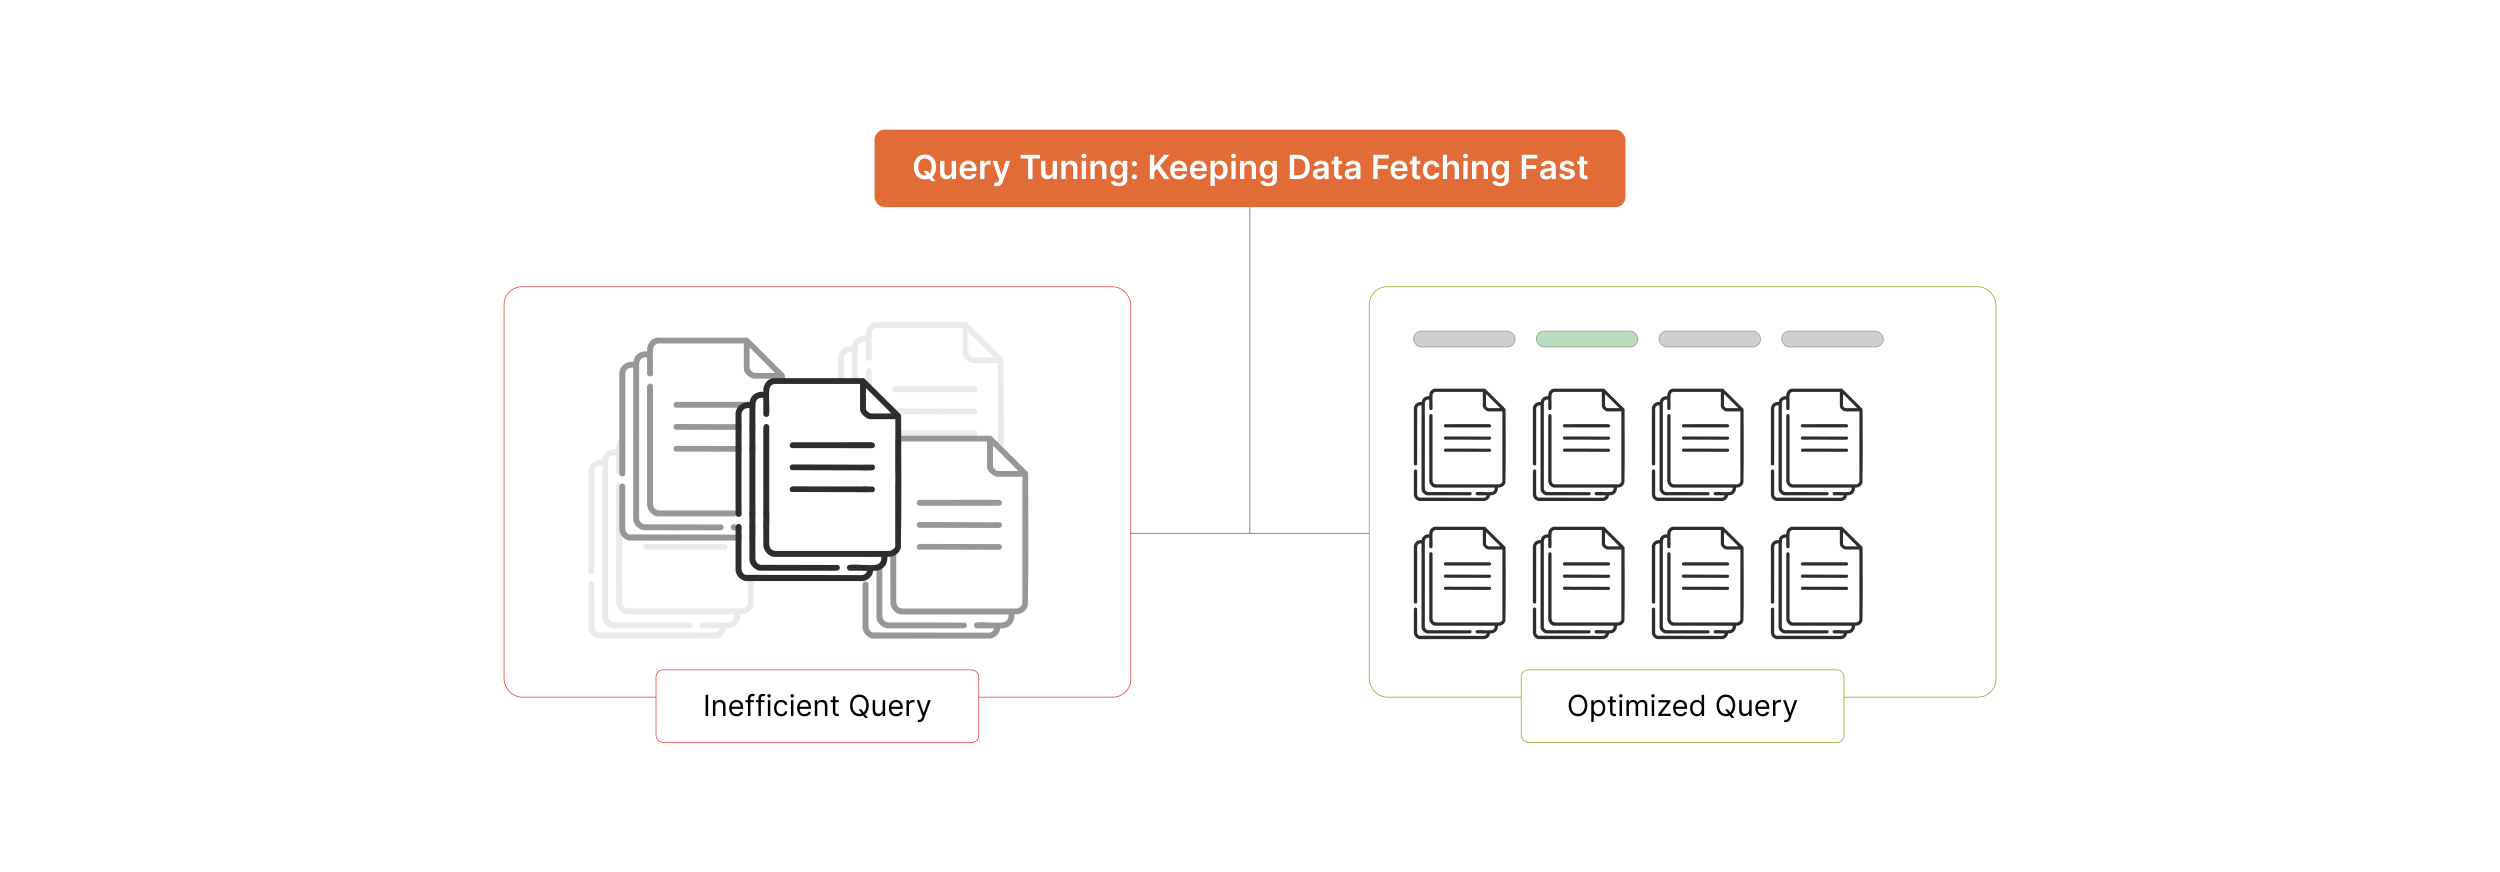 <?xml version="1.0" encoding="UTF-8"?>
<svg id="Layer_1" data-name="Layer 1" xmlns="http://www.w3.org/2000/svg" viewBox="0 0 860 300">
  <rect y="0" width="860" height="300" fill="#fff"/>
  <g>
    <rect x="173.392" y="98.648" width="215.591" height="141.172" rx="6.157" ry="6.157" fill="#fff" stroke="#dd3a3a" stroke-miterlimit="10" stroke-width=".25"/>
    <rect x="471.017" y="98.648" width="215.591" height="141.172" rx="6.157" ry="6.157" fill="#fff" stroke="#7caa17" stroke-miterlimit="10" stroke-width=".25"/>
    <g>
      <g id="_3HukVm.tif" data-name="3HukVm.tif" opacity=".1">
        <g>
          <path d="M202.395,196.872c.497.968,1.922.998,2.049-.202l.013-34.512c.175-1.477,1.298-2.1,2.713-1.994v52.196c0,1.764,2.108,3.759,3.89,3.75l25.919.008c1.253.04,1.815-1.237.742-1.981l-26.527-.071c-1.266-.142-2.004-1.134-1.983-2.383l.001-52.821c.145-1.654,1.069-2.402,2.733-2.247v5.663c0,.921,1.616,1.307,1.986.349.31-2.789-.216-5.905.077-8.656.051-.477.205-1.122.526-1.482.103-.116.964-.65,1.025-.65h29.667v8.802c0,1.412,2.224,3.343,3.615,3.343h8.525v43.599c0,.792-1.417,1.848-2.246,1.711h-38.884c-1.555-.134-2.132-.875-2.251-2.388l.012-40.404c-.465-1.5-2.151-.897-2.059.547l.008,40.123c-.078,1.857,1.864,4.164,3.749,4.164h36.896c.134,1.194-.472,2.484-1.738,2.696-2.636.443-6.334-.228-9.112.026-1.697.156-.997,2.053-.13,2.053h6.07c-.165.854-.879,1.365-1.702,1.504l-40.15-.095c-.868-.288-1.265-1.014-1.388-1.886l-.003-14.871c-.495-1.07-1.579-.978-2.043.065v-3.957ZM221.861,171.929c-1.108.249-1.08,1.972.105,2.021l27.422.001c1.417-.163,1.243-1.892-.136-2.053l-27.391.032ZM250.096,181.278c.443-.447.34-1.372-.269-1.633l-27.862-.105c-1.137.028-1.216,1.682-.209,1.988l27.362.068c.273-.002.795-.134.978-.318ZM222,187.079c-1.026.134-1.294,1.349-.506,1.943l28.034.078c1.062-.136,1.116-1.637.039-1.963l-27.566-.059Z" fill="#fff"/>
          <path d="M202.395,161.666c.505-2.393,2.504-3.718,4.91-3.548.089-2.333,2.426-3.793,4.639-3.547-.111-2.23,1.015-4.203,3.267-4.715l31.386-.001,12.542,12.424.213.469c.037,15.154.221,30.366-.093,45.503-.549,2.091-2.52,3.203-4.623,3.085.185,2.929-1.972,5.038-4.904,4.782-.161,1.872-1.53,3.097-3.279,3.542h-40.784c-1.766-.548-2.91-1.717-3.274-3.548v-15.284c.464-1.043,1.548-1.135,2.043-.065l.003,14.871c.123.872.52,1.599,1.388,1.886l40.15.095c.823-.14,1.536-.651,1.702-1.504h-6.07c-.866,0-1.567-1.898.13-2.053,2.778-.255,6.476.417,9.112-.026,1.266-.213,1.872-1.502,1.738-2.696h-36.896c-1.885,0-3.826-2.307-3.749-4.164l-.008-40.123c-.093-1.444,1.593-2.047,2.059-.547l-.012,40.404c.118,1.512.695,2.254,2.251,2.388h38.884c.828.137,2.246-.918,2.246-1.711v-43.599h-8.525c-1.391,0-3.615-1.931-3.615-3.343v-8.802h-29.667c-.061,0-.922.535-1.025.65-.321.36-.476,1.005-.526,1.482-.294,2.751.233,5.867-.077,8.656-.37.958-1.986.572-1.986-.349v-5.663c-1.664-.155-2.588.593-2.733,2.247l-.001,52.821c-.021,1.248.717,2.24,1.983,2.383l26.527.071c1.073.744.511,2.021-.742,1.981l-25.919-.008c-1.782.009-3.89-1.986-3.89-3.75v-52.196c-1.415-.106-2.538.517-2.713,1.994l-.013,34.512c-.127,1.2-1.552,1.17-2.049.202v-35.207ZM255.864,161.938l-8.593-8.597v7.028c0,.563,1.17,1.569,1.705,1.569h6.888Z" fill="#2d2d2d"/>
          <path d="M250.096,181.278c-.183.184-.705.316-.978.318l-27.362-.068c-1.007-.306-.928-1.96.209-1.988l27.862.105c.609.261.712,1.187.269,1.633Z" fill="#2d2d2d"/>
          <path d="M221.861,171.929l27.391-.032c1.379.161,1.553,1.89.136,2.053l-27.422-.001c-1.185-.048-1.213-1.772-.105-2.021Z" fill="#2d2d2d"/>
          <path d="M222,187.079l27.566.059c1.077.327,1.023,1.827-.039,1.963l-28.034-.078c-.787-.594-.519-1.81.506-1.943Z" fill="#2d2d2d"/>
          <path d="M255.864,161.938h-6.888c-.535,0-1.705-1.006-1.705-1.569v-7.028l8.593,8.597Z" fill="#fff"/>
        </g>
      </g>
      <g id="_3HukVm.tif-2" data-name="3HukVm.tif" opacity=".1">
        <g>
          <path d="M288.281,157.808c.497.968,1.922.998,2.049-.202l.013-34.512c.175-1.477,1.298-2.1,2.713-1.994v52.196c0,1.764,2.108,3.759,3.89,3.75l25.919.008c1.253.04,1.815-1.237.742-1.981l-26.527-.071c-1.266-.142-2.004-1.134-1.983-2.383l.001-52.821c.145-1.654,1.069-2.402,2.733-2.247v5.663c0,.921,1.616,1.307,1.986.349.31-2.789-.216-5.905.077-8.656.051-.477.205-1.122.526-1.482.103-.116.964-.65,1.025-.65h29.667v8.802c0,1.412,2.224,3.343,3.615,3.343h8.525v43.599c0,.792-1.417,1.848-2.246,1.711h-38.884c-1.555-.134-2.132-.875-2.251-2.388l.012-40.404c-.465-1.5-2.151-.897-2.059.547l.008,40.123c-.078,1.857,1.864,4.164,3.749,4.164h36.896c.134,1.194-.472,2.484-1.738,2.696-2.636.443-6.334-.228-9.112.026-1.697.156-.997,2.053-.13,2.053h6.07c-.165.854-.879,1.365-1.702,1.504l-40.15-.095c-.868-.288-1.265-1.014-1.388-1.886l-.003-14.871c-.495-1.07-1.579-.978-2.043.065v-3.957ZM307.747,132.864c-1.108.249-1.08,1.972.105,2.021l27.422.001c1.417-.163,1.243-1.892-.136-2.053l-27.391.032ZM335.983,142.213c.443-.447.34-1.372-.269-1.633l-27.862-.105c-1.137.028-1.216,1.682-.209,1.988l27.362.068c.273-.002.795-.134.978-.318ZM307.887,148.015c-1.026.134-1.294,1.349-.506,1.943l28.034.078c1.062-.136,1.116-1.637.039-1.963l-27.566-.059Z" fill="#fff"/>
          <path d="M288.281,122.601c.505-2.393,2.504-3.718,4.91-3.548.089-2.333,2.426-3.793,4.639-3.547-.111-2.23,1.015-4.203,3.267-4.715l31.386-.001,12.542,12.424.213.469c.037,15.154.221,30.366-.093,45.503-.549,2.091-2.52,3.203-4.623,3.085.185,2.929-1.972,5.038-4.904,4.782-.161,1.872-1.53,3.097-3.279,3.542h-40.784c-1.766-.548-2.91-1.717-3.274-3.548v-15.284c.464-1.043,1.548-1.135,2.043-.065l.003,14.871c.123.872.52,1.599,1.388,1.886l40.15.095c.823-.14,1.536-.651,1.702-1.504h-6.07c-.866,0-1.567-1.898.13-2.053,2.778-.255,6.476.417,9.112-.026,1.266-.213,1.872-1.502,1.738-2.696h-36.896c-1.885,0-3.826-2.307-3.749-4.164l-.008-40.123c-.093-1.444,1.593-2.047,2.059-.547l-.012,40.404c.118,1.512.695,2.254,2.251,2.388h38.884c.828.137,2.246-.918,2.246-1.711v-43.599h-8.525c-1.391,0-3.615-1.931-3.615-3.343v-8.802h-29.667c-.061,0-.922.535-1.025.65-.321.36-.476,1.005-.526,1.482-.294,2.751.233,5.867-.077,8.656-.37.958-1.986.572-1.986-.349v-5.663c-1.664-.155-2.588.593-2.733,2.247l-.001,52.821c-.021,1.248.717,2.24,1.983,2.383l26.527.071c1.073.744.511,2.021-.742,1.981l-25.919-.008c-1.782.009-3.89-1.986-3.89-3.75v-52.196c-1.415-.106-2.538.517-2.713,1.994l-.013,34.512c-.127,1.2-1.552,1.17-2.049.202v-35.207ZM341.75,122.874l-8.593-8.597v7.028c0,.563,1.17,1.569,1.705,1.569h6.888Z" fill="#2d2d2d"/>
          <path d="M335.983,142.213c-.183.184-.705.316-.978.318l-27.362-.068c-1.007-.306-.928-1.96.209-1.988l27.862.105c.609.261.712,1.187.269,1.633Z" fill="#2d2d2d"/>
          <path d="M307.747,132.864l27.391-.032c1.379.161,1.553,1.89.136,2.053l-27.422-.001c-1.185-.048-1.213-1.772-.105-2.021Z" fill="#2d2d2d"/>
          <path d="M307.887,148.015l27.566.059c1.077.327,1.023,1.827-.039,1.963l-28.034-.078c-.787-.594-.519-1.81.506-1.943Z" fill="#2d2d2d"/>
          <path d="M341.75,122.874h-6.888c-.535,0-1.705-1.006-1.705-1.569v-7.028l8.593,8.597Z" fill="#fff"/>
        </g>
      </g>
      <g id="_3HukVm.tif-3" data-name="3HukVm.tif">
        <g>
          <path d="M296.719,196.901c.497.968,1.922.998,2.049-.202l.013-34.512c.175-1.477,1.298-2.1,2.713-1.994v52.196c0,1.764,2.108,3.759,3.89,3.75l25.919.008c1.253.04,1.815-1.237.742-1.981l-26.527-.071c-1.266-.142-2.004-1.134-1.983-2.383l.001-52.821c.145-1.654,1.069-2.402,2.733-2.247v5.663c0,.921,1.616,1.307,1.986.349.31-2.789-.216-5.905.077-8.656.051-.477.205-1.122.526-1.482.103-.116.964-.65,1.025-.65h29.667v8.802c0,1.412,2.224,3.343,3.615,3.343h8.525v43.599c0,.792-1.417,1.848-2.246,1.711h-38.884c-1.555-.134-2.132-.875-2.251-2.388l.012-40.404c-.465-1.5-2.151-.897-2.059.547l.008,40.123c-.078,1.857,1.864,4.164,3.749,4.164h36.896c.134,1.194-.472,2.484-1.738,2.696-2.636.443-6.334-.228-9.112.026-1.697.156-.997,2.053-.13,2.053h6.07c-.165.854-.879,1.365-1.702,1.504l-40.15-.095c-.868-.288-1.265-1.014-1.388-1.886l-.003-14.871c-.495-1.07-1.579-.978-2.043.065v-3.957ZM316.185,171.957c-1.108.249-1.08,1.972.105,2.021l27.422.001c1.417-.163,1.243-1.892-.136-2.053l-27.391.032ZM344.421,181.306c.443-.447.34-1.372-.269-1.633l-27.862-.105c-1.137.028-1.216,1.682-.209,1.988l27.362.068c.273-.002.795-.134.978-.318ZM316.325,187.108c-1.026.134-1.294,1.349-.506,1.943l28.034.078c1.062-.136,1.116-1.637.039-1.963l-27.566-.059Z" fill="#fff"/>
          <path d="M296.719,161.694c.505-2.393,2.504-3.718,4.91-3.548.089-2.333,2.426-3.793,4.639-3.547-.111-2.23,1.015-4.203,3.267-4.715l31.386-.001,12.542,12.424.213.469c.037,15.154.221,30.366-.093,45.503-.549,2.091-2.52,3.203-4.623,3.085.185,2.929-1.972,5.038-4.904,4.782-.161,1.872-1.53,3.097-3.279,3.542h-40.784c-1.766-.548-2.91-1.717-3.274-3.548v-15.284c.464-1.043,1.548-1.135,2.043-.065l.003,14.871c.123.872.52,1.599,1.388,1.886l40.15.095c.823-.14,1.536-.651,1.702-1.504h-6.07c-.866,0-1.567-1.898.13-2.053,2.778-.255,6.476.417,9.112-.026,1.266-.213,1.872-1.502,1.738-2.696h-36.896c-1.885,0-3.826-2.307-3.749-4.164l-.008-40.123c-.093-1.444,1.593-2.047,2.059-.547l-.012,40.404c.118,1.512.695,2.254,2.251,2.388h38.884c.828.137,2.246-.918,2.246-1.711v-43.599h-8.525c-1.391,0-3.615-1.931-3.615-3.343v-8.802h-29.667c-.061,0-.922.535-1.025.65-.321.36-.476,1.005-.526,1.482-.294,2.751.233,5.867-.077,8.656-.37.958-1.986.572-1.986-.349v-5.663c-1.664-.155-2.588.593-2.733,2.247l-.001,52.821c-.021,1.248.717,2.24,1.983,2.383l26.527.071c1.073.744.511,2.021-.742,1.981l-25.919-.008c-1.782.009-3.89-1.986-3.89-3.75v-52.196c-1.415-.106-2.538.517-2.713,1.994l-.013,34.512c-.127,1.2-1.552,1.17-2.049.202v-35.207ZM350.188,161.967l-8.593-8.597v7.028c0,.563,1.17,1.569,1.705,1.569h6.888Z" fill="#979797"/>
          <path d="M344.421,181.306c-.183.184-.705.316-.978.318l-27.362-.068c-1.007-.306-.928-1.96.209-1.988l27.862.105c.609.261.712,1.187.269,1.633Z" fill="#979797"/>
          <path d="M316.185,171.957l27.391-.032c1.379.161,1.553,1.89.136,2.053l-27.422-.001c-1.185-.048-1.213-1.772-.105-2.021Z" fill="#979797"/>
          <path d="M316.325,187.108l27.566.059c1.077.327,1.023,1.827-.039,1.963l-28.034-.078c-.787-.594-.519-1.81.506-1.943Z" fill="#979797"/>
          <path d="M350.188,161.967h-6.888c-.535,0-1.705-1.006-1.705-1.569v-7.028l8.593,8.597Z" fill="#fff"/>
        </g>
      </g>
      <g id="_3HukVm.tif-4" data-name="3HukVm.tif">
        <g>
          <path d="M213.038,163.179c.497.968,1.922.998,2.049-.202l.013-34.512c.175-1.477,1.298-2.1,2.713-1.994v52.196c0,1.764,2.108,3.759,3.89,3.75l25.919.008c1.253.04,1.815-1.237.742-1.981l-26.527-.071c-1.266-.142-2.004-1.134-1.983-2.383l.001-52.821c.145-1.654,1.069-2.402,2.733-2.247v5.663c0,.921,1.616,1.307,1.986.349.31-2.789-.216-5.905.077-8.656.051-.477.205-1.122.526-1.482.103-.116.964-.65,1.025-.65h29.667v8.802c0,1.412,2.224,3.343,3.615,3.343h8.525v43.599c0,.792-1.417,1.848-2.246,1.711h-38.884c-1.555-.134-2.132-.875-2.251-2.388l.012-40.404c-.465-1.5-2.151-.897-2.059.547l.008,40.123c-.078,1.857,1.864,4.164,3.749,4.164h36.896c.134,1.194-.472,2.484-1.738,2.696-2.636.443-6.334-.228-9.112.026-1.697.156-.997,2.053-.13,2.053h6.07c-.165.854-.879,1.365-1.702,1.504l-40.15-.095c-.868-.288-1.265-1.014-1.388-1.886l-.003-14.871c-.495-1.07-1.579-.978-2.043.065v-3.957ZM232.504,138.236c-1.108.249-1.08,1.972.105,2.021l27.422.001c1.417-.163,1.243-1.892-.136-2.053l-27.391.032ZM260.739,147.585c.443-.447.34-1.372-.269-1.633l-27.862-.105c-1.137.028-1.216,1.682-.209,1.988l27.362.068c.273-.002.795-.134.978-.318ZM232.643,153.386c-1.026.134-1.294,1.349-.506,1.943l28.034.078c1.062-.136,1.116-1.637.039-1.963l-27.566-.059Z" fill="#fff"/>
          <path d="M213.038,127.972c.505-2.393,2.504-3.718,4.91-3.548.089-2.333,2.426-3.793,4.639-3.547-.111-2.23,1.015-4.203,3.267-4.715l31.386-.001,12.542,12.424.213.469c.037,15.154.221,30.366-.093,45.503-.549,2.091-2.52,3.203-4.623,3.085.185,2.929-1.972,5.038-4.904,4.782-.161,1.872-1.53,3.097-3.279,3.542h-40.784c-1.766-.548-2.91-1.717-3.274-3.548v-15.284c.464-1.043,1.548-1.135,2.043-.065l.003,14.871c.123.872.52,1.599,1.388,1.886l40.15.095c.823-.14,1.536-.651,1.702-1.504h-6.07c-.866,0-1.567-1.898.13-2.053,2.778-.255,6.476.417,9.112-.026,1.266-.213,1.872-1.502,1.738-2.696h-36.896c-1.885,0-3.826-2.307-3.749-4.164l-.008-40.123c-.093-1.444,1.593-2.047,2.059-.547l-.012,40.404c.118,1.512.695,2.254,2.251,2.388h38.884c.828.137,2.246-.918,2.246-1.711v-43.599h-8.525c-1.391,0-3.615-1.931-3.615-3.343v-8.802h-29.667c-.061,0-.922.535-1.025.65-.321.36-.476,1.005-.526,1.482-.294,2.751.233,5.867-.077,8.656-.37.958-1.986.572-1.986-.349v-5.663c-1.664-.155-2.588.593-2.733,2.247l-.001,52.821c-.021,1.248.717,2.24,1.983,2.383l26.527.071c1.073.744.511,2.021-.742,1.981l-25.919-.008c-1.782.009-3.89-1.986-3.89-3.75v-52.196c-1.415-.106-2.538.517-2.713,1.994l-.013,34.512c-.127,1.2-1.552,1.17-2.049.202v-35.207ZM266.507,128.245l-8.593-8.597v7.028c0,.563,1.17,1.569,1.705,1.569h6.888Z" fill="#979797"/>
          <path d="M260.739,147.585c-.183.184-.705.316-.978.318l-27.362-.068c-1.007-.306-.928-1.96.209-1.988l27.862.105c.609.261.712,1.187.269,1.633Z" fill="#979797"/>
          <path d="M232.504,138.236l27.391-.032c1.379.161,1.553,1.89.136,2.053l-27.422-.001c-1.185-.048-1.213-1.772-.105-2.021Z" fill="#979797"/>
          <path d="M232.643,153.386l27.566.059c1.077.327,1.023,1.827-.039,1.963l-28.034-.078c-.787-.594-.519-1.81.506-1.943Z" fill="#979797"/>
          <path d="M266.507,128.245h-6.888c-.535,0-1.705-1.006-1.705-1.569v-7.028l8.593,8.597Z" fill="#fff"/>
        </g>
      </g>
      <g id="_3HukVm.tif-5" data-name="3HukVm.tif">
        <g>
          <path d="M253.024,177.092c.497.968,1.922.998,2.049-.202l.013-34.512c.175-1.477,1.298-2.1,2.713-1.994v52.196c0,1.764,2.108,3.759,3.89,3.75l25.919.008c1.253.04,1.815-1.237.742-1.981l-26.527-.071c-1.266-.142-2.004-1.134-1.983-2.383l.001-52.821c.145-1.654,1.069-2.402,2.733-2.247v5.663c0,.921,1.616,1.307,1.986.349.31-2.789-.216-5.905.077-8.656.051-.477.205-1.122.526-1.482.103-.116.964-.65,1.025-.65h29.667v8.802c0,1.412,2.224,3.343,3.615,3.343h8.525v43.599c0,.792-1.417,1.848-2.246,1.711h-38.884c-1.555-.134-2.132-.875-2.251-2.388l.012-40.404c-.465-1.5-2.151-.897-2.059.547l.008,40.123c-.078,1.857,1.864,4.164,3.749,4.164h36.896c.134,1.194-.472,2.484-1.738,2.696-2.636.443-6.334-.228-9.112.026-1.697.156-.997,2.053-.13,2.053h6.07c-.165.854-.879,1.365-1.702,1.504l-40.15-.095c-.868-.288-1.265-1.014-1.388-1.886l-.003-14.871c-.495-1.07-1.579-.978-2.043.065v-3.957ZM272.49,152.149c-1.108.249-1.08,1.972.105,2.021l27.422.001c1.417-.163,1.243-1.892-.136-2.053l-27.391.032ZM300.725,161.498c.443-.447.34-1.372-.269-1.633l-27.862-.105c-1.137.028-1.216,1.682-.209,1.988l27.362.068c.273-.002.795-.134.978-.318ZM272.629,167.299c-1.026.134-1.294,1.349-.506,1.943l28.034.078c1.062-.136,1.116-1.637.039-1.963l-27.566-.059Z" fill="#fff"/>
          <path d="M253.024,141.886c.505-2.393,2.504-3.718,4.91-3.548.089-2.333,2.426-3.793,4.639-3.547-.111-2.23,1.015-4.203,3.267-4.715l31.386-.001,12.542,12.424.213.469c.037,15.154.221,30.366-.093,45.503-.549,2.091-2.52,3.203-4.623,3.085.185,2.929-1.972,5.038-4.904,4.782-.161,1.872-1.53,3.097-3.279,3.542h-40.784c-1.766-.548-2.91-1.717-3.274-3.548v-15.284c.464-1.043,1.548-1.135,2.043-.065l.003,14.871c.123.872.52,1.599,1.388,1.886l40.15.095c.823-.14,1.536-.651,1.702-1.504h-6.07c-.866,0-1.567-1.898.13-2.053,2.778-.255,6.476.417,9.112-.026,1.266-.213,1.872-1.502,1.738-2.696h-36.896c-1.885,0-3.826-2.307-3.749-4.164l-.008-40.123c-.093-1.444,1.593-2.047,2.059-.547l-.012,40.404c.118,1.512.695,2.254,2.251,2.388h38.884c.828.137,2.246-.918,2.246-1.711v-43.599h-8.525c-1.391,0-3.615-1.931-3.615-3.343v-8.802h-29.667c-.061,0-.922.535-1.025.65-.321.36-.476,1.005-.526,1.482-.294,2.751.233,5.867-.077,8.656-.37.958-1.986.572-1.986-.349v-5.663c-1.664-.155-2.588.593-2.733,2.247l-.001,52.821c-.021,1.248.717,2.24,1.983,2.383l26.527.071c1.073.744.511,2.021-.742,1.981l-25.919-.008c-1.782.009-3.89-1.986-3.89-3.75v-52.196c-1.415-.106-2.538.517-2.713,1.994l-.013,34.512c-.127,1.2-1.552,1.17-2.049.202v-35.207ZM306.493,142.159l-8.593-8.597v7.028c0,.563,1.17,1.569,1.705,1.569h6.888Z" fill="#2d2d2d"/>
          <path d="M300.725,161.498c-.183.184-.705.316-.978.318l-27.362-.068c-1.007-.306-.928-1.96.209-1.988l27.862.105c.609.261.712,1.187.269,1.633Z" fill="#2d2d2d"/>
          <path d="M272.49,152.149l27.391-.032c1.379.161,1.553,1.89.136,2.053l-27.422-.001c-1.185-.048-1.213-1.772-.105-2.021Z" fill="#2d2d2d"/>
          <path d="M272.629,167.299l27.566.059c1.077.327,1.023,1.827-.039,1.963l-28.034-.078c-.787-.594-.519-1.81.506-1.943Z" fill="#2d2d2d"/>
          <path d="M306.493,142.159h-6.888c-.535,0-1.705-1.006-1.705-1.569v-7.028l8.593,8.597Z" fill="#fff"/>
        </g>
      </g>
    </g>
    <rect x="486.272" y="113.89" width="34.953" height="5.468" rx="2.734" ry="2.734" fill="#cfcfcf" stroke="#959595" stroke-miterlimit="10" stroke-width=".25"/>
    <rect x="528.478" y="113.89" width="34.953" height="5.468" rx="2.734" ry="2.734" fill="#baddbe" stroke="#8d9b8f" stroke-miterlimit="10" stroke-width=".25"/>
    <rect x="570.683" y="113.89" width="34.953" height="5.468" rx="2.734" ry="2.734" fill="#cfcfcf" stroke="#959595" stroke-miterlimit="10" stroke-width=".25"/>
    <rect x="612.889" y="113.89" width="34.953" height="5.468" rx="2.734" ry="2.734" fill="#cfcfcf" stroke="#959595" stroke-miterlimit="10" stroke-width=".25"/>
    <g>
      <g id="_3HukVm.tif-6" data-name="3HukVm.tif">
        <g>
          <path d="M486.373,159.731c.275.536,1.064.553,1.135-.112l.007-19.113c.097-.818.719-1.163,1.502-1.104v28.906c0,.977,1.167,2.082,2.154,2.077l14.354.004c.694.022,1.005-.685.411-1.097l-14.691-.039c-.701-.079-1.11-.628-1.098-1.319l.001-29.252c.08-.916.592-1.33,1.514-1.244v3.136c0,.51.895.724,1.1.193.172-1.544-.12-3.27.043-4.794.028-.264.114-.621.292-.821.057-.064.534-.36.568-.36h16.43v4.874c0,.782,1.232,1.851,2.002,1.851h4.721v24.145c0,.439-.785,1.023-1.244.947h-21.534c-.861-.074-1.181-.485-1.246-1.323l.007-22.376c-.258-.831-1.191-.497-1.14.303l.004,22.22c-.043,1.029,1.032,2.306,2.076,2.306h20.433c.074.661-.261,1.375-.962,1.493-1.46.245-3.508-.126-5.046.015-.94.086-.552,1.137-.072,1.137h3.361c-.091.473-.487.756-.942.833l-22.235-.053c-.481-.159-.701-.562-.769-1.045l-.002-8.236c-.274-.593-.874-.542-1.131.036v-2.192ZM497.152,145.917c-.614.138-.598,1.092.058,1.119l15.186 0c.784-.09.688-1.048-.075-1.137l-15.169.018ZM512.789,151.095c.245-.247.188-.76-.149-.904l-15.43-.058c-.63.016-.673.932-.116,1.101l15.153.038c.151-.001.44-.074.541-.176ZM497.23,154.308c-.568.074-.716.747-.281,1.076l15.525.043c.588-.075.618-.906.021-1.087l-15.266-.032Z" fill="#fff"/>
          <path d="M486.373,140.233c.28-1.325,1.387-2.059,2.719-1.965.049-1.292,1.343-2.101,2.569-1.964-.061-1.235.562-2.328,1.809-2.611l17.381-.001,6.946,6.881.118.26c.02,8.392.122,16.817-.052,25.2-.304,1.158-1.395,1.774-2.56,1.709.103,1.622-1.092,2.79-2.716,2.649-.089,1.036-.848,1.715-1.816,1.962h-22.586c-.978-.304-1.611-.951-1.813-1.965v-8.464c.257-.578.857-.628,1.131-.036l.002,8.236c.068.483.288.885.769,1.045l22.235.053c.456-.077.851-.36.942-.833h-3.361c-.48,0-.868-1.051.072-1.137,1.538-.141,3.586.231,5.046-.015.701-.118,1.036-.832.962-1.493h-20.433c-1.044,0-2.119-1.278-2.076-2.306l-.004-22.22c-.051-.8.882-1.134,1.14-.303l-.007,22.376c.066.838.385,1.248,1.246,1.323h21.534c.459.076,1.244-.508,1.244-.947v-24.145h-4.721c-.77,0-2.002-1.07-2.002-1.851v-4.874h-16.43c-.034,0-.51.296-.568.36-.178.199-.263.556-.292.821-.163,1.524.129,3.249-.043,4.794-.205.531-1.1.317-1.1-.193v-3.136c-.921-.086-1.433.328-1.514,1.244l-.001,29.252c-.012.691.397,1.241,1.098,1.319l14.691.039c.594.412.283,1.119-.411,1.097l-14.354-.004c-.987.005-2.154-1.1-2.154-2.077v-28.906c-.783-.059-1.405.286-1.502,1.104l-.007,19.113c-.07.665-.859.648-1.135.112v-19.497ZM515.983,140.385l-4.759-4.761v3.892c0,.312.648.869.944.869h3.815Z" fill="#2d2d2d"/>
          <path d="M512.789,151.095c-.101.102-.39.175-.541.176l-15.153-.038c-.558-.17-.514-1.085.116-1.101l15.43.058c.337.144.394.657.149.904Z" fill="#2d2d2d"/>
          <path d="M497.152,145.917l15.169-.018c.764.089.86,1.047.075,1.137l-15.186-0c-.656-.027-.672-.981-.058-1.119Z" fill="#2d2d2d"/>
          <path d="M497.23,154.308l15.266.032c.597.181.567,1.012-.021,1.087l-15.525-.043c-.436-.329-.287-1.002.281-1.076Z" fill="#2d2d2d"/>
          <path d="M515.983,140.385h-3.815c-.296,0-.944-.557-.944-.869v-3.892l4.759,4.761Z" fill="#fff"/>
        </g>
      </g>
      <g id="_3HukVm.tif-7" data-name="3HukVm.tif">
        <g>
          <path d="M486.373,207.244c.275.536,1.064.553,1.135-.112l.007-19.113c.097-.818.719-1.163,1.502-1.104v28.906c0,.977,1.167,2.082,2.154,2.077l14.354.004c.694.022,1.005-.685.411-1.097l-14.691-.039c-.701-.079-1.11-.628-1.098-1.319l.001-29.252c.08-.916.592-1.33,1.514-1.244v3.136c0,.51.895.724,1.1.193.172-1.544-.12-3.27.043-4.794.028-.264.114-.621.292-.821.057-.064.534-.36.568-.36h16.43v4.874c0,.782,1.232,1.851,2.002,1.851h4.721v24.145c0,.439-.785,1.023-1.244.947h-21.534c-.861-.074-1.181-.485-1.246-1.323l.007-22.376c-.258-.831-1.191-.497-1.14.303l.004,22.22c-.043,1.029,1.032,2.306,2.076,2.306h20.433c.074.661-.261,1.375-.962,1.493-1.46.245-3.508-.126-5.046.015-.94.086-.552,1.137-.072,1.137h3.361c-.091.473-.487.756-.942.833l-22.235-.053c-.481-.159-.701-.562-.769-1.045l-.002-8.236c-.274-.593-.874-.542-1.131.036v-2.192ZM497.152,193.43c-.614.138-.598,1.092.058,1.119l15.186 0c.784-.09.688-1.048-.075-1.137l-15.169.018ZM512.789,198.608c.245-.247.188-.76-.149-.904l-15.43-.058c-.63.016-.673.932-.116,1.101l15.153.038c.151-.001.44-.074.541-.176ZM497.23,201.821c-.568.074-.716.747-.281,1.076l15.525.043c.588-.075.618-.906.021-1.087l-15.266-.032Z" fill="#fff"/>
          <path d="M486.373,187.747c.28-1.325,1.387-2.059,2.719-1.965.049-1.292,1.343-2.101,2.569-1.964-.061-1.235.562-2.328,1.809-2.611l17.381-.001,6.946,6.881.118.26c.02,8.392.122,16.817-.052,25.2-.304,1.158-1.395,1.774-2.56,1.709.103,1.622-1.092,2.79-2.716,2.649-.089,1.036-.848,1.715-1.816,1.962h-22.586c-.978-.304-1.611-.951-1.813-1.965v-8.464c.257-.578.857-.628,1.131-.036l.002,8.236c.068.483.288.885.769,1.045l22.235.053c.456-.077.851-.36.942-.833h-3.361c-.48,0-.868-1.051.072-1.137,1.538-.141,3.586.231,5.046-.015.701-.118,1.036-.832.962-1.493h-20.433c-1.044,0-2.119-1.278-2.076-2.306l-.004-22.22c-.051-.8.882-1.134,1.14-.303l-.007,22.376c.066.838.385,1.248,1.246,1.323h21.534c.459.076,1.244-.508,1.244-.947v-24.145h-4.721c-.77,0-2.002-1.07-2.002-1.851v-4.874h-16.43c-.034,0-.51.296-.568.36-.178.199-.263.556-.292.821-.163,1.524.129,3.249-.043,4.794-.205.531-1.1.317-1.1-.193v-3.136c-.921-.086-1.433.328-1.514,1.244l-.001,29.252c-.012.691.397,1.241,1.098,1.319l14.691.039c.594.412.283,1.119-.411,1.097l-14.354-.004c-.987.005-2.154-1.1-2.154-2.077v-28.906c-.783-.059-1.405.286-1.502,1.104l-.007,19.113c-.07.665-.859.648-1.135.112v-19.497ZM515.983,187.898l-4.759-4.761v3.892c0,.312.648.869.944.869h3.815Z" fill="#2d2d2d"/>
          <path d="M512.789,198.608c-.101.102-.39.175-.541.176l-15.153-.038c-.558-.17-.514-1.085.116-1.101l15.43.058c.337.144.394.657.149.904Z" fill="#2d2d2d"/>
          <path d="M497.152,193.43l15.169-.018c.764.089.86,1.047.075,1.137l-15.186-0c-.656-.027-.672-.981-.058-1.119Z" fill="#2d2d2d"/>
          <path d="M497.23,201.821l15.266.032c.597.181.567,1.012-.021,1.087l-15.525-.043c-.436-.329-.287-1.002.281-1.076Z" fill="#2d2d2d"/>
          <path d="M515.983,187.898h-3.815c-.296,0-.944-.557-.944-.869v-3.892l4.759,4.761Z" fill="#fff"/>
        </g>
      </g>
      <g id="_3HukVm.tif-8" data-name="3HukVm.tif">
        <g>
          <path d="M527.311,159.731c.275.536,1.064.553,1.135-.112l.007-19.113c.097-.818.719-1.163,1.502-1.104v28.906c0,.977,1.167,2.082,2.154,2.077l14.354.004c.694.022,1.005-.685.411-1.097l-14.691-.039c-.701-.079-1.11-.628-1.098-1.319l.001-29.252c.08-.916.592-1.33,1.514-1.244v3.136c0,.51.895.724,1.1.193.172-1.544-.12-3.27.043-4.794.028-.264.114-.621.292-.821.057-.064.534-.36.568-.36h16.43v4.874c0,.782,1.232,1.851,2.002,1.851h4.721v24.145c0,.439-.785,1.023-1.244.947h-21.534c-.861-.074-1.181-.485-1.246-1.323l.007-22.376c-.258-.831-1.191-.497-1.14.303l.004,22.22c-.043,1.029,1.032,2.306,2.076,2.306h20.433c.074.661-.261,1.375-.962,1.493-1.46.245-3.508-.126-5.046.015-.94.086-.552,1.137-.072,1.137h3.361c-.091.473-.487.756-.942.833l-22.235-.053c-.481-.159-.701-.562-.769-1.045l-.002-8.236c-.274-.593-.874-.542-1.131.036v-2.192ZM538.091,145.917c-.614.138-.598,1.092.058,1.119l15.186 0c.784-.09.688-1.048-.075-1.137l-15.169.018ZM553.727,151.095c.245-.247.188-.76-.149-.904l-15.43-.058c-.63.016-.673.932-.116,1.101l15.153.038c.151-.001.44-.074.541-.176ZM538.168,154.308c-.568.074-.716.747-.281,1.076l15.525.043c.588-.075.618-.906.021-1.087l-15.266-.032Z" fill="#fff"/>
          <path d="M527.311,140.233c.28-1.325,1.387-2.059,2.719-1.965.049-1.292,1.343-2.101,2.569-1.964-.061-1.235.562-2.328,1.809-2.611l17.381-.001,6.946,6.881.118.26c.02,8.392.122,16.817-.052,25.2-.304,1.158-1.395,1.774-2.56,1.709.103,1.622-1.092,2.79-2.716,2.649-.089,1.036-.848,1.715-1.816,1.962h-22.586c-.978-.304-1.611-.951-1.813-1.965v-8.464c.257-.578.857-.628,1.131-.036l.002,8.236c.068.483.288.885.769,1.045l22.235.053c.456-.077.851-.36.942-.833h-3.361c-.48,0-.868-1.051.072-1.137,1.538-.141,3.586.231,5.046-.015.701-.118,1.036-.832.962-1.493h-20.433c-1.044,0-2.119-1.278-2.076-2.306l-.004-22.22c-.051-.8.882-1.134,1.14-.303l-.007,22.376c.066.838.385,1.248,1.246,1.323h21.534c.459.076,1.244-.508,1.244-.947v-24.145h-4.721c-.77,0-2.002-1.07-2.002-1.851v-4.874h-16.43c-.034,0-.51.296-.568.36-.178.199-.263.556-.292.821-.163,1.524.129,3.249-.043,4.794-.205.531-1.1.317-1.1-.193v-3.136c-.921-.086-1.433.328-1.514,1.244l-.001,29.252c-.012.691.397,1.241,1.098,1.319l14.691.039c.594.412.283,1.119-.411,1.097l-14.354-.004c-.987.005-2.154-1.1-2.154-2.077v-28.906c-.783-.059-1.405.286-1.502,1.104l-.007,19.113c-.07.665-.859.648-1.135.112v-19.497ZM556.921,140.385l-4.759-4.761v3.892c0,.312.648.869.944.869h3.815Z" fill="#2d2d2d"/>
          <path d="M553.727,151.095c-.101.102-.39.175-.541.176l-15.153-.038c-.558-.17-.514-1.085.116-1.101l15.43.058c.337.144.394.657.149.904Z" fill="#2d2d2d"/>
          <path d="M538.091,145.917l15.169-.018c.764.089.86,1.047.075,1.137l-15.186-0c-.656-.027-.672-.981-.058-1.119Z" fill="#2d2d2d"/>
          <path d="M538.168,154.308l15.266.032c.597.181.567,1.012-.021,1.087l-15.525-.043c-.436-.329-.287-1.002.281-1.076Z" fill="#2d2d2d"/>
          <path d="M556.921,140.385h-3.815c-.296,0-.944-.557-.944-.869v-3.892l4.759,4.761Z" fill="#fff"/>
        </g>
      </g>
      <g id="_3HukVm.tif-9" data-name="3HukVm.tif">
        <g>
          <path d="M527.311,207.244c.275.536,1.064.553,1.135-.112l.007-19.113c.097-.818.719-1.163,1.502-1.104v28.906c0,.977,1.167,2.082,2.154,2.077l14.354.004c.694.022,1.005-.685.411-1.097l-14.691-.039c-.701-.079-1.11-.628-1.098-1.319l.001-29.252c.08-.916.592-1.33,1.514-1.244v3.136c0,.51.895.724,1.1.193.172-1.544-.12-3.27.043-4.794.028-.264.114-.621.292-.821.057-.064.534-.36.568-.36h16.43v4.874c0,.782,1.232,1.851,2.002,1.851h4.721v24.145c0,.439-.785,1.023-1.244.947h-21.534c-.861-.074-1.181-.485-1.246-1.323l.007-22.376c-.258-.831-1.191-.497-1.14.303l.004,22.22c-.043,1.029,1.032,2.306,2.076,2.306h20.433c.074.661-.261,1.375-.962,1.493-1.46.245-3.508-.126-5.046.015-.94.086-.552,1.137-.072,1.137h3.361c-.091.473-.487.756-.942.833l-22.235-.053c-.481-.159-.701-.562-.769-1.045l-.002-8.236c-.274-.593-.874-.542-1.131.036v-2.192ZM538.091,193.43c-.614.138-.598,1.092.058,1.119l15.186 0c.784-.09.688-1.048-.075-1.137l-15.169.018ZM553.727,198.608c.245-.247.188-.76-.149-.904l-15.43-.058c-.63.016-.673.932-.116,1.101l15.153.038c.151-.001.44-.074.541-.176ZM538.168,201.821c-.568.074-.716.747-.281,1.076l15.525.043c.588-.075.618-.906.021-1.087l-15.266-.032Z" fill="#fff"/>
          <path d="M527.311,187.747c.28-1.325,1.387-2.059,2.719-1.965.049-1.292,1.343-2.101,2.569-1.964-.061-1.235.562-2.328,1.809-2.611l17.381-.001,6.946,6.881.118.26c.02,8.392.122,16.817-.052,25.2-.304,1.158-1.395,1.774-2.56,1.709.103,1.622-1.092,2.79-2.716,2.649-.089,1.036-.848,1.715-1.816,1.962h-22.586c-.978-.304-1.611-.951-1.813-1.965v-8.464c.257-.578.857-.628,1.131-.036l.002,8.236c.068.483.288.885.769,1.045l22.235.053c.456-.077.851-.36.942-.833h-3.361c-.48,0-.868-1.051.072-1.137,1.538-.141,3.586.231,5.046-.015.701-.118,1.036-.832.962-1.493h-20.433c-1.044,0-2.119-1.278-2.076-2.306l-.004-22.22c-.051-.8.882-1.134,1.14-.303l-.007,22.376c.066.838.385,1.248,1.246,1.323h21.534c.459.076,1.244-.508,1.244-.947v-24.145h-4.721c-.77,0-2.002-1.07-2.002-1.851v-4.874h-16.43c-.034,0-.51.296-.568.36-.178.199-.263.556-.292.821-.163,1.524.129,3.249-.043,4.794-.205.531-1.1.317-1.1-.193v-3.136c-.921-.086-1.433.328-1.514,1.244l-.001,29.252c-.012.691.397,1.241,1.098,1.319l14.691.039c.594.412.283,1.119-.411,1.097l-14.354-.004c-.987.005-2.154-1.1-2.154-2.077v-28.906c-.783-.059-1.405.286-1.502,1.104l-.007,19.113c-.07.665-.859.648-1.135.112v-19.497ZM556.921,187.898l-4.759-4.761v3.892c0,.312.648.869.944.869h3.815Z" fill="#2d2d2d"/>
          <path d="M553.727,198.608c-.101.102-.39.175-.541.176l-15.153-.038c-.558-.17-.514-1.085.116-1.101l15.43.058c.337.144.394.657.149.904Z" fill="#2d2d2d"/>
          <path d="M538.091,193.43l15.169-.018c.764.089.86,1.047.075,1.137l-15.186-0c-.656-.027-.672-.981-.058-1.119Z" fill="#2d2d2d"/>
          <path d="M538.168,201.821l15.266.032c.597.181.567,1.012-.021,1.087l-15.525-.043c-.436-.329-.287-1.002.281-1.076Z" fill="#2d2d2d"/>
          <path d="M556.921,187.898h-3.815c-.296,0-.944-.557-.944-.869v-3.892l4.759,4.761Z" fill="#fff"/>
        </g>
      </g>
      <g id="_3HukVm.tif-10" data-name="3HukVm.tif">
        <g>
          <path d="M568.249,159.731c.275.536,1.064.553,1.135-.112l.007-19.113c.097-.818.719-1.163,1.502-1.104v28.906c0,.977,1.167,2.082,2.154,2.077l14.354.004c.694.022,1.005-.685.411-1.097l-14.691-.039c-.701-.079-1.11-.628-1.098-1.319l.001-29.252c.08-.916.592-1.33,1.514-1.244v3.136c0,.51.895.724,1.1.193.172-1.544-.12-3.27.043-4.794.028-.264.114-.621.292-.821.057-.064.534-.36.568-.36h16.43v4.874c0,.782,1.232,1.851,2.002,1.851h4.721v24.145c0,.439-.785,1.023-1.244.947h-21.534c-.861-.074-1.181-.485-1.246-1.323l.007-22.376c-.258-.831-1.191-.497-1.14.303l.004,22.22c-.043,1.029,1.032,2.306,2.076,2.306h20.433c.074.661-.261,1.375-.962,1.493-1.46.245-3.508-.126-5.046.015-.94.086-.552,1.137-.072,1.137h3.361c-.091.473-.487.756-.942.833l-22.235-.053c-.481-.159-.701-.562-.769-1.045l-.002-8.236c-.274-.593-.874-.542-1.131.036v-2.192ZM579.029,145.917c-.614.138-.598,1.092.058,1.119l15.186 0c.784-.09.688-1.048-.075-1.137l-15.169.018ZM594.665,151.095c.245-.247.188-.76-.149-.904l-15.43-.058c-.63.016-.673.932-.116,1.101l15.153.038c.151-.001.44-.074.541-.176ZM579.106,154.308c-.568.074-.716.747-.281,1.076l15.525.043c.588-.075.618-.906.021-1.087l-15.266-.032Z" fill="#fff"/>
          <path d="M568.249,140.233c.28-1.325,1.387-2.059,2.719-1.965.049-1.292,1.343-2.101,2.569-1.964-.061-1.235.562-2.328,1.809-2.611l17.381-.001,6.946,6.881.118.26c.02,8.392.122,16.817-.052,25.2-.304,1.158-1.395,1.774-2.56,1.709.103,1.622-1.092,2.79-2.716,2.649-.089,1.036-.848,1.715-1.816,1.962h-22.586c-.978-.304-1.611-.951-1.813-1.965v-8.464c.257-.578.857-.628,1.131-.036l.002,8.236c.068.483.288.885.769,1.045l22.235.053c.456-.077.851-.36.942-.833h-3.361c-.48,0-.868-1.051.072-1.137,1.538-.141,3.586.231,5.046-.015.701-.118,1.036-.832.962-1.493h-20.433c-1.044,0-2.119-1.278-2.076-2.306l-.004-22.22c-.051-.8.882-1.134,1.14-.303l-.007,22.376c.066.838.385,1.248,1.246,1.323h21.534c.459.076,1.244-.508,1.244-.947v-24.145h-4.721c-.77,0-2.002-1.07-2.002-1.851v-4.874h-16.43c-.034,0-.51.296-.568.36-.178.199-.263.556-.292.821-.163,1.524.129,3.249-.043,4.794-.205.531-1.1.317-1.1-.193v-3.136c-.921-.086-1.433.328-1.514,1.244l-.001,29.252c-.012.691.397,1.241,1.098,1.319l14.691.039c.594.412.283,1.119-.411,1.097l-14.354-.004c-.987.005-2.154-1.1-2.154-2.077v-28.906c-.783-.059-1.405.286-1.502,1.104l-.007,19.113c-.07.665-.859.648-1.135.112v-19.497ZM597.859,140.385l-4.759-4.761v3.892c0,.312.648.869.944.869h3.815Z" fill="#2d2d2d"/>
          <path d="M594.665,151.095c-.101.102-.39.175-.541.176l-15.153-.038c-.558-.17-.514-1.085.116-1.101l15.43.058c.337.144.394.657.149.904Z" fill="#2d2d2d"/>
          <path d="M579.029,145.917l15.169-.018c.764.089.86,1.047.075,1.137l-15.186-0c-.656-.027-.672-.981-.058-1.119Z" fill="#2d2d2d"/>
          <path d="M579.106,154.308l15.266.032c.597.181.567,1.012-.021,1.087l-15.525-.043c-.436-.329-.287-1.002.281-1.076Z" fill="#2d2d2d"/>
          <path d="M597.859,140.385h-3.815c-.296,0-.944-.557-.944-.869v-3.892l4.759,4.761Z" fill="#fff"/>
        </g>
      </g>
      <g id="_3HukVm.tif-11" data-name="3HukVm.tif">
        <g>
          <path d="M568.249,207.244c.275.536,1.064.553,1.135-.112l.007-19.113c.097-.818.719-1.163,1.502-1.104v28.906c0,.977,1.167,2.082,2.154,2.077l14.354.004c.694.022,1.005-.685.411-1.097l-14.691-.039c-.701-.079-1.11-.628-1.098-1.319l.001-29.252c.08-.916.592-1.33,1.514-1.244v3.136c0,.51.895.724,1.1.193.172-1.544-.12-3.27.043-4.794.028-.264.114-.621.292-.821.057-.064.534-.36.568-.36h16.43v4.874c0,.782,1.232,1.851,2.002,1.851h4.721v24.145c0,.439-.785,1.023-1.244.947h-21.534c-.861-.074-1.181-.485-1.246-1.323l.007-22.376c-.258-.831-1.191-.497-1.14.303l.004,22.22c-.043,1.029,1.032,2.306,2.076,2.306h20.433c.074.661-.261,1.375-.962,1.493-1.46.245-3.508-.126-5.046.015-.94.086-.552,1.137-.072,1.137h3.361c-.091.473-.487.756-.942.833l-22.235-.053c-.481-.159-.701-.562-.769-1.045l-.002-8.236c-.274-.593-.874-.542-1.131.036v-2.192ZM579.029,193.43c-.614.138-.598,1.092.058,1.119l15.186 0c.784-.09.688-1.048-.075-1.137l-15.169.018ZM594.665,198.608c.245-.247.188-.76-.149-.904l-15.43-.058c-.63.016-.673.932-.116,1.101l15.153.038c.151-.001.44-.074.541-.176ZM579.106,201.821c-.568.074-.716.747-.281,1.076l15.525.043c.588-.075.618-.906.021-1.087l-15.266-.032Z" fill="#fff"/>
          <path d="M568.249,187.747c.28-1.325,1.387-2.059,2.719-1.965.049-1.292,1.343-2.101,2.569-1.964-.061-1.235.562-2.328,1.809-2.611l17.381-.001,6.946,6.881.118.26c.02,8.392.122,16.817-.052,25.2-.304,1.158-1.395,1.774-2.56,1.709.103,1.622-1.092,2.79-2.716,2.649-.089,1.036-.848,1.715-1.816,1.962h-22.586c-.978-.304-1.611-.951-1.813-1.965v-8.464c.257-.578.857-.628,1.131-.036l.002,8.236c.068.483.288.885.769,1.045l22.235.053c.456-.077.851-.36.942-.833h-3.361c-.48,0-.868-1.051.072-1.137,1.538-.141,3.586.231,5.046-.015.701-.118,1.036-.832.962-1.493h-20.433c-1.044,0-2.119-1.278-2.076-2.306l-.004-22.22c-.051-.8.882-1.134,1.14-.303l-.007,22.376c.066.838.385,1.248,1.246,1.323h21.534c.459.076,1.244-.508,1.244-.947v-24.145h-4.721c-.77,0-2.002-1.07-2.002-1.851v-4.874h-16.43c-.034,0-.51.296-.568.36-.178.199-.263.556-.292.821-.163,1.524.129,3.249-.043,4.794-.205.531-1.1.317-1.1-.193v-3.136c-.921-.086-1.433.328-1.514,1.244l-.001,29.252c-.012.691.397,1.241,1.098,1.319l14.691.039c.594.412.283,1.119-.411,1.097l-14.354-.004c-.987.005-2.154-1.1-2.154-2.077v-28.906c-.783-.059-1.405.286-1.502,1.104l-.007,19.113c-.07.665-.859.648-1.135.112v-19.497ZM597.859,187.898l-4.759-4.761v3.892c0,.312.648.869.944.869h3.815Z" fill="#2d2d2d"/>
          <path d="M594.665,198.608c-.101.102-.39.175-.541.176l-15.153-.038c-.558-.17-.514-1.085.116-1.101l15.43.058c.337.144.394.657.149.904Z" fill="#2d2d2d"/>
          <path d="M579.029,193.43l15.169-.018c.764.089.86,1.047.075,1.137l-15.186-0c-.656-.027-.672-.981-.058-1.119Z" fill="#2d2d2d"/>
          <path d="M579.106,201.821l15.266.032c.597.181.567,1.012-.021,1.087l-15.525-.043c-.436-.329-.287-1.002.281-1.076Z" fill="#2d2d2d"/>
          <path d="M597.859,187.898h-3.815c-.296,0-.944-.557-.944-.869v-3.892l4.759,4.761Z" fill="#fff"/>
        </g>
      </g>
      <g id="_3HukVm.tif-12" data-name="3HukVm.tif">
        <g>
          <path d="M609.187,159.731c.275.536,1.064.553,1.135-.112l.007-19.113c.097-.818.719-1.163,1.502-1.104v28.906c0,.977,1.167,2.082,2.154,2.077l14.354.004c.694.022,1.005-.685.411-1.097l-14.691-.039c-.701-.079-1.11-.628-1.098-1.319l.001-29.252c.08-.916.592-1.33,1.514-1.244v3.136c0,.51.895.724,1.1.193.172-1.544-.12-3.27.043-4.794.028-.264.114-.621.292-.821.057-.064.534-.36.568-.36h16.43v4.874c0,.782,1.232,1.851,2.002,1.851h4.721v24.145c0,.439-.785,1.023-1.244.947h-21.534c-.861-.074-1.181-.485-1.246-1.323l.007-22.376c-.258-.831-1.191-.497-1.14.303l.004,22.22c-.043,1.029,1.032,2.306,2.076,2.306h20.433c.074.661-.261,1.375-.962,1.493-1.46.245-3.508-.126-5.046.015-.94.086-.552,1.137-.072,1.137h3.361c-.091.473-.487.756-.942.833l-22.235-.053c-.481-.159-.701-.562-.769-1.045l-.002-8.236c-.274-.593-.874-.542-1.131.036v-2.192ZM619.966,145.917c-.614.138-.598,1.092.058,1.119l15.186 0c.784-.09.688-1.048-.075-1.137l-15.169.018ZM635.604,151.095c.245-.247.188-.76-.149-.904l-15.43-.058c-.63.016-.673.932-.116,1.101l15.153.038c.151-.001.44-.074.541-.176ZM620.044,154.308c-.568.074-.716.747-.281,1.076l15.525.043c.588-.075.618-.906.021-1.087l-15.266-.032Z" fill="#fff"/>
          <path d="M609.187,140.233c.28-1.325,1.387-2.059,2.719-1.965.049-1.292,1.343-2.101,2.569-1.964-.061-1.235.562-2.328,1.809-2.611l17.381-.001,6.946,6.881.118.26c.02,8.392.122,16.817-.052,25.2-.304,1.158-1.395,1.774-2.56,1.709.103,1.622-1.092,2.79-2.716,2.649-.089,1.036-.848,1.715-1.816,1.962h-22.586c-.978-.304-1.611-.951-1.813-1.965v-8.464c.257-.578.857-.628,1.131-.036l.002,8.236c.068.483.288.885.769,1.045l22.235.053c.456-.077.851-.36.942-.833h-3.361c-.48,0-.868-1.051.072-1.137,1.538-.141,3.586.231,5.046-.015.701-.118,1.036-.832.962-1.493h-20.433c-1.044,0-2.119-1.278-2.076-2.306l-.004-22.22c-.051-.8.882-1.134,1.14-.303l-.007,22.376c.066.838.385,1.248,1.246,1.323h21.534c.459.076,1.244-.508,1.244-.947v-24.145h-4.721c-.77,0-2.002-1.07-2.002-1.851v-4.874h-16.43c-.034,0-.51.296-.568.36-.178.199-.263.556-.292.821-.163,1.524.129,3.249-.043,4.794-.205.531-1.1.317-1.1-.193v-3.136c-.921-.086-1.433.328-1.514,1.244l-.001,29.252c-.012.691.397,1.241,1.098,1.319l14.691.039c.594.412.283,1.119-.411,1.097l-14.354-.004c-.987.005-2.154-1.1-2.154-2.077v-28.906c-.783-.059-1.405.286-1.502,1.104l-.007,19.113c-.07.665-.859.648-1.135.112v-19.497ZM638.797,140.385l-4.759-4.761v3.892c0,.312.648.869.944.869h3.815Z" fill="#2d2d2d"/>
          <path d="M635.604,151.095c-.101.102-.39.175-.541.176l-15.153-.038c-.558-.17-.514-1.085.116-1.101l15.43.058c.337.144.394.657.149.904Z" fill="#2d2d2d"/>
          <path d="M619.966,145.917l15.169-.018c.764.089.86,1.047.075,1.137l-15.186-0c-.656-.027-.672-.981-.058-1.119Z" fill="#2d2d2d"/>
          <path d="M620.044,154.308l15.266.032c.597.181.567,1.012-.021,1.087l-15.525-.043c-.436-.329-.287-1.002.281-1.076Z" fill="#2d2d2d"/>
          <path d="M638.797,140.385h-3.815c-.296,0-.944-.557-.944-.869v-3.892l4.759,4.761Z" fill="#fff"/>
        </g>
      </g>
      <g id="_3HukVm.tif-13" data-name="3HukVm.tif">
        <g>
          <path d="M609.187,207.244c.275.536,1.064.553,1.135-.112l.007-19.113c.097-.818.719-1.163,1.502-1.104v28.906c0,.977,1.167,2.082,2.154,2.077l14.354.004c.694.022,1.005-.685.411-1.097l-14.691-.039c-.701-.079-1.11-.628-1.098-1.319l.001-29.252c.08-.916.592-1.33,1.514-1.244v3.136c0,.51.895.724,1.1.193.172-1.544-.12-3.27.043-4.794.028-.264.114-.621.292-.821.057-.064.534-.36.568-.36h16.43v4.874c0,.782,1.232,1.851,2.002,1.851h4.721v24.145c0,.439-.785,1.023-1.244.947h-21.534c-.861-.074-1.181-.485-1.246-1.323l.007-22.376c-.258-.831-1.191-.497-1.14.303l.004,22.22c-.043,1.029,1.032,2.306,2.076,2.306h20.433c.074.661-.261,1.375-.962,1.493-1.46.245-3.508-.126-5.046.015-.94.086-.552,1.137-.072,1.137h3.361c-.091.473-.487.756-.942.833l-22.235-.053c-.481-.159-.701-.562-.769-1.045l-.002-8.236c-.274-.593-.874-.542-1.131.036v-2.192ZM619.966,193.43c-.614.138-.598,1.092.058,1.119l15.186 0c.784-.09.688-1.048-.075-1.137l-15.169.018ZM635.604,198.608c.245-.247.188-.76-.149-.904l-15.43-.058c-.63.016-.673.932-.116,1.101l15.153.038c.151-.001.44-.074.541-.176ZM620.044,201.821c-.568.074-.716.747-.281,1.076l15.525.043c.588-.075.618-.906.021-1.087l-15.266-.032Z" fill="#fff"/>
          <path d="M609.187,187.747c.28-1.325,1.387-2.059,2.719-1.965.049-1.292,1.343-2.101,2.569-1.964-.061-1.235.562-2.328,1.809-2.611l17.381-.001,6.946,6.881.118.26c.02,8.392.122,16.817-.052,25.2-.304,1.158-1.395,1.774-2.56,1.709.103,1.622-1.092,2.79-2.716,2.649-.089,1.036-.848,1.715-1.816,1.962h-22.586c-.978-.304-1.611-.951-1.813-1.965v-8.464c.257-.578.857-.628,1.131-.036l.002,8.236c.068.483.288.885.769,1.045l22.235.053c.456-.077.851-.36.942-.833h-3.361c-.48,0-.868-1.051.072-1.137,1.538-.141,3.586.231,5.046-.015.701-.118,1.036-.832.962-1.493h-20.433c-1.044,0-2.119-1.278-2.076-2.306l-.004-22.22c-.051-.8.882-1.134,1.14-.303l-.007,22.376c.066.838.385,1.248,1.246,1.323h21.534c.459.076,1.244-.508,1.244-.947v-24.145h-4.721c-.77,0-2.002-1.07-2.002-1.851v-4.874h-16.43c-.034,0-.51.296-.568.36-.178.199-.263.556-.292.821-.163,1.524.129,3.249-.043,4.794-.205.531-1.1.317-1.1-.193v-3.136c-.921-.086-1.433.328-1.514,1.244l-.001,29.252c-.012.691.397,1.241,1.098,1.319l14.691.039c.594.412.283,1.119-.411,1.097l-14.354-.004c-.987.005-2.154-1.1-2.154-2.077v-28.906c-.783-.059-1.405.286-1.502,1.104l-.007,19.113c-.07.665-.859.648-1.135.112v-19.497ZM638.797,187.898l-4.759-4.761v3.892c0,.312.648.869.944.869h3.815Z" fill="#2d2d2d"/>
          <path d="M635.604,198.608c-.101.102-.39.175-.541.176l-15.153-.038c-.558-.17-.514-1.085.116-1.101l15.43.058c.337.144.394.657.149.904Z" fill="#2d2d2d"/>
          <path d="M619.966,193.43l15.169-.018c.764.089.86,1.047.075,1.137l-15.186-0c-.656-.027-.672-.981-.058-1.119Z" fill="#2d2d2d"/>
          <path d="M620.044,201.821l15.266.032c.597.181.567,1.012-.021,1.087l-15.525-.043c-.436-.329-.287-1.002.281-1.076Z" fill="#2d2d2d"/>
          <path d="M638.797,187.898h-3.815c-.296,0-.944-.557-.944-.869v-3.892l4.759,4.761Z" fill="#fff"/>
        </g>
      </g>
    </g>
    <g>
      <rect x="300.837" y="44.607" width="258.325" height="26.652" rx="3.455" ry="3.455" fill="#e16c37"/>
      <g>
        <path d="M320.656,60.84l1.157,1.482h-1.467l-.689-.875c-.452.18-.949.273-1.479.273-2.192,0-3.833-1.594-3.833-4.287,0-2.697,1.642-4.285,3.833-4.285,2.188,0,3.833,1.588,3.833,4.285,0,1.512-.517,2.674-1.356,3.406ZM319.035,58.803l.709.921c.473-.493.75-1.263.75-2.29,0-1.898-.953-2.929-2.314-2.929-1.356,0-2.314,1.03-2.314,2.929s.958,2.93,2.314,2.93c.216,0,.419-.024.615-.077l-1.128-1.483h1.369Z" fill="#fff"/>
        <path d="M327.387,55.348h1.475v6.258h-1.43v-1.111h-.065c-.285.7-.945,1.193-1.882,1.193-1.23,0-2.086-.852-2.086-2.356v-3.984h1.475v3.757c0,.794.473,1.296,1.182,1.296.652,0,1.332-.473,1.332-1.426v-3.627Z" fill="#fff"/>
        <path d="M330.115,58.514c0-1.932,1.169-3.247,2.962-3.247,1.54,0,2.86.966,2.86,3.161v.453h-4.359c.012,1.07.644,1.698,1.597,1.698.636,0,1.125-.276,1.324-.807l1.377.155c-.261,1.088-1.263,1.801-2.721,1.801-1.886,0-3.04-1.251-3.04-3.215ZM334.523,57.887c-.008-.852-.579-1.471-1.426-1.471-.88,0-1.471.672-1.516,1.471h2.941Z" fill="#fff"/>
        <path d="M337.19,55.348h1.43v1.043h.065c.228-.725.827-1.133,1.544-1.133.163,0,.396.018.53.041v1.357c-.127-.041-.436-.086-.685-.086-.81,0-1.41.562-1.41,1.357v3.678h-1.475v-6.258Z" fill="#fff"/>
        <path d="M341.876,63.875l.342-1.182c.644.188,1.072.131,1.349-.558l.146-.399-2.269-6.389h1.565l1.442,4.727h.065l1.446-4.727h1.569l-2.526,7.073c-.35.985-1.059,1.622-2.2,1.622-.432,0-.762-.099-.929-.168Z" fill="#fff"/>
        <path d="M351.106,53.262h6.657v1.268h-2.579v7.076h-1.5v-7.076h-2.579v-1.268Z" fill="#fff"/>
        <path d="M362.123,55.348h1.475v6.258h-1.43v-1.111h-.065c-.285.7-.945,1.193-1.882,1.193-1.23,0-2.086-.852-2.086-2.356v-3.984h1.475v3.757c0,.794.473,1.296,1.182,1.296.652,0,1.332-.473,1.332-1.426v-3.627Z" fill="#fff"/>
        <path d="M366.596,61.605h-1.475v-6.258h1.41v1.065h.073c.285-.697.929-1.145,1.866-1.145,1.292,0,2.147.856,2.143,2.354v3.984h-1.475v-3.756c0-.835-.457-1.336-1.218-1.336-.778,0-1.324.521-1.324,1.426v3.666Z" fill="#fff"/>
        <path d="M372.009,53.662c0-.445.383-.803.856-.803.469,0,.852.357.852.803,0,.44-.383.798-.852.798-.472,0-.856-.358-.856-.798ZM372.123,55.348h1.475v6.258h-1.475v-6.258Z" fill="#fff"/>
        <path d="M376.591,61.605h-1.475v-6.258h1.41v1.065h.073c.285-.697.929-1.145,1.866-1.145,1.291,0,2.147.856,2.143,2.354v3.984h-1.475v-3.756c0-.835-.457-1.336-1.218-1.336-.778,0-1.324.521-1.324,1.426v3.666Z" fill="#fff"/>
        <path d="M382.078,62.502l1.328-.322c.179.343.57.763,1.458.763.839,0,1.45-.379,1.45-1.275v-1.185h-.073c-.228.46-.73,1.034-1.801,1.034-1.442,0-2.579-1.018-2.579-3.059,0-2.058,1.137-3.19,2.583-3.19,1.104,0,1.573.664,1.797,1.116h.082v-1.035h1.454v6.36c0,1.577-1.247,2.351-2.937,2.351-1.593,0-2.494-.705-2.762-1.557ZM386.323,58.449c0-1.185-.521-1.973-1.471-1.973-.982,0-1.487.836-1.487,1.973,0,1.152.513,1.91,1.487,1.91.941,0,1.471-.717,1.471-1.91Z" fill="#fff"/>
        <path d="M389.312,56.33c-.004-.488.399-.889.896-.889.48,0,.892.4.896.889-.004.497-.415.896-.896.896-.497,0-.9-.399-.896-.896ZM389.312,60.799c-.004-.488.399-.888.896-.888.48,0,.892.399.896.888-.004.498-.415.896-.896.896-.497,0-.9-.398-.896-.896Z" fill="#fff"/>
        <path d="M395.551,53.262h1.512v3.834h.102l3.255-3.834h1.846l-3.227,3.744,3.255,4.6h-1.817l-2.489-3.576-.925,1.092v2.484h-1.512v-8.344Z" fill="#fff"/>
        <path d="M402.533,58.514c0-1.932,1.169-3.247,2.962-3.247,1.54,0,2.86.966,2.86,3.161v.453h-4.359c.012,1.07.644,1.698,1.597,1.698.636,0,1.125-.276,1.324-.807l1.377.155c-.261,1.088-1.263,1.801-2.721,1.801-1.886,0-3.04-1.251-3.04-3.215ZM406.941,57.887c-.008-.852-.579-1.471-1.426-1.471-.88,0-1.471.672-1.516,1.471h2.941Z" fill="#fff"/>
        <path d="M409.339,58.514c0-1.932,1.169-3.247,2.962-3.247,1.54,0,2.86.966,2.86,3.161v.453h-4.359c.012,1.07.644,1.698,1.597,1.698.636,0,1.125-.276,1.324-.807l1.377.155c-.261,1.088-1.263,1.801-2.721,1.801-1.886,0-3.04-1.251-3.04-3.215ZM413.748,57.887c-.008-.852-.579-1.471-1.426-1.471-.88,0-1.471.672-1.516,1.471h2.941Z" fill="#fff"/>
        <path d="M416.415,55.348h1.45v1.035h.086c.224-.452.684-1.116,1.788-1.116,1.446,0,2.583,1.133,2.583,3.219,0,2.062-1.104,3.231-2.579,3.231-1.076,0-1.56-.64-1.792-1.096h-.061v3.333h-1.475v-8.605ZM419.332,60.506c.974,0,1.487-.856,1.487-2.029,0-1.164-.505-2-1.487-2-.949,0-1.471.787-1.471,2,0,1.215.53,2.029,1.471,2.029Z" fill="#fff"/>
        <path d="M423.474,53.662c0-.445.383-.803.856-.803.468,0,.851.357.851.803,0,.44-.383.798-.851.798-.473,0-.856-.358-.856-.798ZM423.588,55.348h1.475v6.258h-1.475v-6.258Z" fill="#fff"/>
        <path d="M428.056,61.605h-1.475v-6.258h1.41v1.065h.073c.285-.697.929-1.145,1.866-1.145,1.291,0,2.147.856,2.143,2.354v3.984h-1.475v-3.756c0-.835-.457-1.336-1.218-1.336-.778,0-1.324.521-1.324,1.426v3.666Z" fill="#fff"/>
        <path d="M433.543,62.502l1.328-.322c.18.343.57.763,1.459.763.839,0,1.45-.379,1.45-1.275v-1.185h-.073c-.229.46-.73,1.034-1.801,1.034-1.442,0-2.579-1.018-2.579-3.059,0-2.058,1.137-3.19,2.583-3.19,1.105,0,1.572.664,1.797,1.116h.081v-1.035h1.455v6.36c0,1.577-1.247,2.351-2.938,2.351-1.593,0-2.493-.705-2.763-1.557ZM437.788,58.449c0-1.185-.521-1.973-1.471-1.973-.981,0-1.486.836-1.486,1.973,0,1.152.513,1.91,1.486,1.91.941,0,1.471-.717,1.471-1.91Z" fill="#fff"/>
        <path d="M443.681,61.605v-8.344h2.884c2.485,0,3.993,1.565,3.993,4.164,0,2.607-1.508,4.18-4.05,4.18h-2.827ZM446.435,60.299c1.739,0,2.624-.954,2.624-2.873,0-1.91-.885-2.856-2.579-2.856h-1.288v5.729h1.243Z" fill="#fff"/>
        <path d="M451.642,59.85c0-1.409,1.161-1.772,2.375-1.902,1.103-.118,1.548-.139,1.548-.562v-.023c0-.615-.375-.967-1.06-.967-.721,0-1.137.367-1.283.795l-1.377-.195c.326-1.141,1.337-1.728,2.652-1.728,1.193,0,2.542.497,2.542,2.151v4.188h-1.417v-.859h-.05c-.269.525-.856.986-1.837.986-1.193,0-2.094-.652-2.094-1.883ZM455.568,59.361v-.738c-.191.155-.965.254-1.353.307-.66.094-1.152.33-1.152.896,0,.541.44.822,1.055.822.889,0,1.45-.591,1.45-1.287Z" fill="#fff"/>
        <path d="M461.658,56.488h-1.234v3.235c0,.595.297.726.668.726.184,0,.351-.037.432-.057l.249,1.152c-.159.053-.448.135-.868.146-1.108.033-1.964-.546-1.955-1.723v-3.481h-.889v-1.141h.889v-1.498h1.475v1.498h1.234v1.141Z" fill="#fff"/>
        <path d="M462.603,59.85c0-1.409,1.161-1.772,2.375-1.902,1.103-.118,1.548-.139,1.548-.562v-.023c0-.615-.375-.967-1.06-.967-.721,0-1.137.367-1.283.795l-1.377-.195c.326-1.141,1.337-1.728,2.652-1.728,1.193,0,2.542.497,2.542,2.151v4.188h-1.417v-.859h-.05c-.269.525-.856.986-1.837.986-1.193,0-2.094-.652-2.094-1.883ZM466.53,59.361v-.738c-.191.155-.965.254-1.353.307-.66.094-1.152.33-1.152.896,0,.541.44.822,1.055.822.889,0,1.45-.591,1.45-1.287Z" fill="#fff"/>
        <path d="M472.411,53.262h5.345v1.268h-3.834v2.266h3.468v1.267h-3.468v3.544h-1.511v-8.344Z" fill="#fff"/>
        <path d="M478.345,58.514c0-1.932,1.169-3.247,2.962-3.247,1.54,0,2.859.966,2.859,3.161v.453h-4.359c.013,1.07.644,1.698,1.598,1.698.636,0,1.124-.276,1.324-.807l1.377.155c-.261,1.088-1.264,1.801-2.722,1.801-1.887,0-3.039-1.251-3.039-3.215ZM482.753,57.887c-.009-.852-.579-1.471-1.427-1.471-.88,0-1.471.672-1.516,1.471h2.942Z" fill="#fff"/>
        <path d="M488.545,56.488h-1.234v3.235c0,.595.297.726.668.726.184,0,.351-.037.432-.057l.249,1.152c-.159.053-.448.135-.868.146-1.108.033-1.964-.546-1.955-1.723v-3.481h-.889v-1.141h.889v-1.498h1.475v1.498h1.234v1.141Z" fill="#fff"/>
        <path d="M489.449,58.502c0-1.911,1.156-3.235,2.99-3.235,1.527,0,2.587.892,2.688,2.249h-1.409c-.114-.604-.55-1.059-1.259-1.059-.909,0-1.516.757-1.516,2.019,0,1.279.595,2.05,1.516,2.05.647,0,1.132-.388,1.259-1.06h1.409c-.105,1.328-1.108,2.262-2.681,2.262-1.87,0-2.998-1.332-2.998-3.227Z" fill="#fff"/>
        <path d="M497.823,61.605h-1.475v-8.344h1.442v3.15h.073c.289-.709.9-1.145,1.861-1.145,1.3,0,2.155.843,2.155,2.354v3.984h-1.475v-3.756c0-.844-.456-1.336-1.23-1.336-.79,0-1.353.521-1.353,1.426v3.666Z" fill="#fff"/>
        <path d="M503.273,53.662c0-.445.383-.803.856-.803.469,0,.852.357.852.803,0,.44-.383.798-.852.798-.473,0-.856-.358-.856-.798ZM503.388,55.348h1.475v6.258h-1.475v-6.258Z" fill="#fff"/>
        <path d="M507.856,61.605h-1.475v-6.258h1.409v1.065h.074c.285-.697.929-1.145,1.865-1.145,1.292,0,2.147.856,2.144,2.354v3.984h-1.476v-3.756c0-.835-.456-1.336-1.218-1.336-.778,0-1.324.521-1.324,1.426v3.666Z" fill="#fff"/>
        <path d="M513.342,62.502l1.328-.322c.18.343.57.763,1.459.763.839,0,1.45-.379,1.45-1.275v-1.185h-.073c-.229.46-.73,1.034-1.801,1.034-1.442,0-2.579-1.018-2.579-3.059,0-2.058,1.137-3.19,2.583-3.19,1.105,0,1.572.664,1.797,1.116h.081v-1.035h1.455v6.36c0,1.577-1.247,2.351-2.938,2.351-1.593,0-2.493-.705-2.763-1.557ZM517.587,58.449c0-1.185-.521-1.973-1.471-1.973-.981,0-1.486.836-1.486,1.973,0,1.152.513,1.91,1.486,1.91.941,0,1.471-.717,1.471-1.91Z" fill="#fff"/>
        <path d="M523.481,53.262h5.345v1.268h-3.834v2.266h3.468v1.267h-3.468v3.544h-1.511v-8.344Z" fill="#fff"/>
        <path d="M529.794,59.85c0-1.409,1.161-1.772,2.375-1.902,1.103-.118,1.548-.139,1.548-.562v-.023c0-.615-.375-.967-1.06-.967-.721,0-1.137.367-1.283.795l-1.377-.195c.326-1.141,1.337-1.728,2.652-1.728,1.193,0,2.542.497,2.542,2.151v4.188h-1.417v-.859h-.05c-.269.525-.856.986-1.837.986-1.193,0-2.094-.652-2.094-1.883ZM533.721,59.361v-.738c-.191.155-.965.254-1.353.307-.66.094-1.152.33-1.152.896,0,.541.44.822,1.055.822.889,0,1.45-.591,1.45-1.287Z" fill="#fff"/>
        <path d="M540.286,57.148c-.114-.411-.473-.781-1.153-.781-.615,0-1.083.293-1.079.717-.004.362.248.582.884.725l1.067.229c1.182.257,1.756.803,1.76,1.695-.004,1.185-1.107,1.996-2.672,1.996-1.536,0-2.502-.681-2.686-1.83l1.438-.139c.126.562.566.856,1.242.856.701,0,1.166-.321,1.166-.749,0-.354-.27-.587-.844-.713l-1.067-.224c-1.202-.249-1.765-.852-1.76-1.765-.005-1.157,1.022-1.898,2.529-1.898,1.467,0,2.314.677,2.519,1.735l-1.345.146Z" fill="#fff"/>
        <path d="M546.114,56.488h-1.234v3.235c0,.595.297.726.668.726.184,0,.351-.037.432-.057l.249,1.152c-.159.053-.448.135-.868.146-1.108.033-1.964-.546-1.956-1.723v-3.481h-.888v-1.141h.888v-1.498h1.476v1.498h1.234v1.141Z" fill="#fff"/>
      </g>
    </g>
    <g>
      <rect x="225.671" y="230.413" width="111.032" height="24.98" rx="2.42" ry="2.42" fill="#fff" stroke="#dd3a3a" stroke-miterlimit="10" stroke-width=".25"/>
      <g>
        <path d="M243.605,246.297h-.882v-7.281h.882v7.281Z"/>
        <path d="M246.09,246.297h-.839v-5.461h.81v.854h.071c.256-.555.768-.925,1.593-.925,1.105,0,1.849.669,1.849,2.062v3.47h-.84v-3.413c0-.856-.473-1.365-1.251-1.365-.804,0-1.394.54-1.394,1.493v3.285Z"/>
        <path d="M250.847,243.609c0-1.679.981-2.845,2.46-2.845,1.138,0,2.347.697,2.347,2.731v.355h-3.964c.039,1.17.718,1.807,1.703,1.807.657,0,1.151-.285,1.365-.854l.81.228c-.256.825-1.066,1.379-2.176,1.379-1.579,0-2.546-1.123-2.546-2.801ZM254.8,243.126c0-.925-.583-1.607-1.493-1.607-.96,0-1.56.757-1.617,1.607h3.11Z"/>
        <path d="M259.358,241.547h-1.223v4.75h-.839v-4.75h-.882v-.711h.882v-.754c0-.939.754-1.408,1.536-1.408.412,0,.668.086.796.143l-.242.726c-.085-.028-.228-.086-.469-.086-.555,0-.782.285-.782.825v.555h1.223v.711Z"/>
        <path d="M262.967,241.547h-1.224v4.75h-.839v-4.75h-.882v-.711h.882v-.754c0-.939.754-1.408,1.536-1.408.412,0,.668.086.797.143l-.242.726c-.085-.028-.228-.086-.47-.086-.555,0-.782.285-.782.825v.555h1.224v.711Z"/>
        <path d="M263.972,239.357c0-.314.271-.569.598-.569s.598.256.598.569c0,.312-.271.568-.598.568s-.598-.256-.598-.568ZM264.143,240.836h.839v5.461h-.839v-5.461Z"/>
        <path d="M266.259,243.595c0-1.664.981-2.83,2.46-2.83,1.152,0,2.019.683,2.162,1.707h-.839c-.128-.498-.569-.953-1.309-.953-.981,0-1.636.81-1.636,2.048,0,1.266.641,2.091,1.636,2.091.654,0,1.151-.355,1.309-.953h.839c-.143.967-.939,1.706-2.147,1.706-1.536,0-2.475-1.18-2.475-2.815Z"/>
        <path d="M271.927,239.357c0-.314.271-.569.598-.569.326,0,.597.256.597.569,0,.312-.271.568-.597.568-.327,0-.598-.256-.598-.568ZM272.098,240.836h.839v5.461h-.839v-5.461Z"/>
        <path d="M274.214,243.609c0-1.679.981-2.845,2.46-2.845,1.138,0,2.347.697,2.347,2.731v.355h-3.965c.039,1.17.719,1.807,1.703,1.807.658,0,1.152-.285,1.365-.854l.81.228c-.256.825-1.066,1.379-2.176,1.379-1.578,0-2.545-1.123-2.545-2.801ZM278.167,243.126c0-.925-.583-1.607-1.493-1.607-.96,0-1.56.757-1.618,1.607h3.111Z"/>
        <path d="M281.132,246.297h-.839v-5.461h.81v.854h.071c.256-.555.768-.925,1.593-.925,1.105,0,1.849.669,1.849,2.062v3.47h-.839v-3.413c0-.856-.473-1.365-1.252-1.365-.803,0-1.394.54-1.394,1.493v3.285Z"/>
        <path d="M288.521,241.547h-1.166v3.186c0,.711.355.825.726.825.185,0,.298-.028.369-.043l.171.754c-.113.043-.312.1-.626.1-.711,0-1.478-.455-1.478-1.408v-3.413h-.825v-.711h.825v-1.309h.839v1.309h1.166v.711Z"/>
        <path d="M297.603,245.718l.949,1.262h-.967l-.637-.854c-.395.178-.835.271-1.312.271-1.863,0-3.214-1.437-3.214-3.74s1.351-3.74,3.214-3.74,3.214,1.437,3.214,3.74c0,1.365-.473,2.425-1.248,3.062ZM296.32,244.022l.775,1.02c.555-.483.902-1.287.902-2.386,0-1.892-1.038-2.915-2.36-2.915s-2.36,1.023-2.36,2.915,1.038,2.915,2.36,2.915c.281,0,.548-.046.797-.135l-1.081-1.415h.967Z"/>
        <path d="M303.649,240.836h.839v5.461h-.839v-.925h-.057c-.256.555-.796.996-1.621.996-1.024,0-1.764-.669-1.764-2.062v-3.47h.839v3.413c0,.796.498,1.309,1.195,1.309.625,0,1.407-.47,1.407-1.493v-3.228Z"/>
        <path d="M305.762,243.609c0-1.679.981-2.845,2.46-2.845,1.138,0,2.347.697,2.347,2.731v.355h-3.964c.039,1.17.718,1.807,1.703,1.807.657,0,1.151-.285,1.365-.854l.81.228c-.256.825-1.066,1.379-2.176,1.379-1.579,0-2.546-1.123-2.546-2.801ZM309.715,243.126c0-.925-.583-1.607-1.493-1.607-.96,0-1.56.757-1.617,1.607h3.11Z"/>
        <path d="M311.842,240.836h.81v.825h.057c.199-.541.768-.91,1.422-.91.125,0,.345.007.441.014v.854c-.058-.015-.288-.057-.513-.057-.796,0-1.379.54-1.379,1.279v3.456h-.839v-5.461Z"/>
        <path d="M315.634,248.316l.214-.739c.611.156.999.078,1.294-.74l.185-.512-2.019-5.489h.91l1.508,4.352h.057l1.508-4.352h.91l-2.347,6.343c-.312.839-.839,1.237-1.607,1.237-.284,0-.525-.057-.611-.1Z"/>
      </g>
    </g>
    <g>
      <rect x="523.297" y="230.413" width="111.032" height="24.98" rx="2.42" ry="2.42" fill="#fff" stroke="#7caa17" stroke-miterlimit="10" stroke-width=".25"/>
      <g>
        <path d="M542.83,246.397c-1.863,0-3.214-1.437-3.214-3.74s1.351-3.74,3.214-3.74,3.214,1.437,3.214,3.74-1.351,3.74-3.214,3.74ZM542.83,239.741c-1.322,0-2.36,1.023-2.36,2.915s1.038,2.915,2.36,2.915,2.36-1.023,2.36-2.915-1.038-2.915-2.36-2.915Z"/>
        <path d="M547.4,240.836h.81v.867h.1c.185-.284.512-.939,1.579-.939,1.379,0,2.332,1.095,2.332,2.816,0,1.734-.953,2.829-2.318,2.829-1.053,0-1.408-.653-1.593-.952h-.071v2.887h-.839v-7.509ZM549.79,245.657c1.052,0,1.593-.925,1.593-2.091,0-1.152-.526-2.048-1.593-2.048-1.024,0-1.565.825-1.565,2.048,0,1.237.555,2.091,1.565,2.091Z"/>
        <path d="M555.869,241.547h-1.166v3.186c0,.711.355.825.726.825.185,0,.298-.028.369-.043l.171.754c-.114.043-.312.1-.626.1-.711,0-1.478-.455-1.478-1.408v-3.413h-.825v-.711h.825v-1.309h.839v1.309h1.166v.711Z"/>
        <path d="M556.96,239.357c0-.314.271-.569.597-.569.327,0,.598.256.598.569,0,.312-.271.568-.598.568-.326,0-.597-.256-.597-.568ZM557.131,240.836h.839v5.461h-.839v-5.461Z"/>
        <path d="M559.503,240.836h.81v.854h.07c.228-.583.754-.925,1.465-.925.719,0,1.195.342,1.465.925h.058c.28-.565.853-.925,1.635-.925.975,0,1.664.594,1.664,1.877v3.655h-.839v-3.655c0-.807-.512-1.123-1.109-1.123-.768,0-1.209.519-1.209,1.223v3.556h-.854v-3.74c0-.622-.444-1.038-1.08-1.038-.654,0-1.237.565-1.237,1.365v3.413h-.839v-5.461Z"/>
        <path d="M568.025,239.357c0-.314.271-.569.597-.569.327,0,.598.256.598.569,0,.312-.271.568-.598.568-.326,0-.597-.256-.597-.568ZM568.196,240.836h.839v5.461h-.839v-5.461Z"/>
        <path d="M570.411,245.657l3.101-3.982v-.057h-3.001v-.782h4.082v.668l-3.015,3.954v.057h3.114v.782h-4.281v-.64Z"/>
        <path d="M575.567,243.609c0-1.679.981-2.845,2.461-2.845,1.138,0,2.347.697,2.347,2.731v.355h-3.965c.039,1.17.719,1.807,1.703,1.807.658,0,1.152-.285,1.365-.854l.81.228c-.256.825-1.066,1.379-2.176,1.379-1.578,0-2.546-1.123-2.546-2.801ZM579.521,243.126c0-.925-.583-1.607-1.493-1.607-.96,0-1.56.757-1.618,1.607h3.111Z"/>
        <path d="M581.392,243.581c0-1.722.953-2.816,2.332-2.816,1.066,0,1.394.654,1.579.939h.07v-2.688h.84v7.281h-.81v-.839h-.1c-.185.299-.541.952-1.593.952-1.365,0-2.318-1.095-2.318-2.829ZM585.388,243.566c0-1.223-.54-2.048-1.565-2.048-1.066,0-1.593.895-1.593,2.048,0,1.166.541,2.091,1.593,2.091,1.01,0,1.565-.854,1.565-2.091Z"/>
        <path d="M595.677,245.718l.949,1.262h-.967l-.637-.854c-.395.178-.835.271-1.312.271-1.863,0-3.214-1.437-3.214-3.74s1.351-3.74,3.214-3.74,3.214,1.437,3.214,3.74c0,1.365-.473,2.425-1.248,3.062ZM594.394,244.022l.775,1.02c.555-.483.902-1.287.902-2.386,0-1.892-1.038-2.915-2.36-2.915s-2.36,1.023-2.36,2.915,1.038,2.915,2.36,2.915c.281,0,.548-.046.796-.135l-1.08-1.415h.967Z"/>
        <path d="M601.723,240.836h.839v5.461h-.839v-.925h-.058c-.256.555-.796.996-1.621.996-1.023,0-1.763-.669-1.763-2.062v-3.47h.839v3.413c0,.796.497,1.309,1.194,1.309.626,0,1.408-.47,1.408-1.493v-3.228Z"/>
        <path d="M603.835,243.609c0-1.679.981-2.845,2.46-2.845,1.138,0,2.347.697,2.347,2.731v.355h-3.964c.039,1.17.718,1.807,1.703,1.807.657,0,1.151-.285,1.365-.854l.81.228c-.256.825-1.066,1.379-2.176,1.379-1.579,0-2.546-1.123-2.546-2.801ZM607.788,243.126c0-.925-.583-1.607-1.493-1.607-.96,0-1.56.757-1.617,1.607h3.11Z"/>
        <path d="M609.915,240.836h.81v.825h.057c.199-.541.768-.91,1.422-.91.125,0,.345.007.441.014v.854c-.058-.015-.288-.057-.513-.057-.796,0-1.379.54-1.379,1.279v3.456h-.839v-5.461Z"/>
        <path d="M613.707,248.316l.214-.739c.611.156.999.078,1.294-.74l.185-.512-2.019-5.489h.91l1.508,4.352h.057l1.508-4.352h.91l-2.347,6.343c-.312.839-.839,1.237-1.607,1.237-.284,0-.525-.057-.611-.1Z"/>
      </g>
    </g>
    <g>
      <line x1="429.95" y1="71.259" x2="429.95" y2="183.401" fill="none" stroke="#5e5e5e" stroke-miterlimit="10" stroke-width=".25"/>
      <line x1="471.017" y1="183.451" x2="388.983" y2="183.451" fill="none" stroke="#5e5e5e" stroke-miterlimit="10" stroke-width=".25"/>
    </g>
  </g>
</svg>